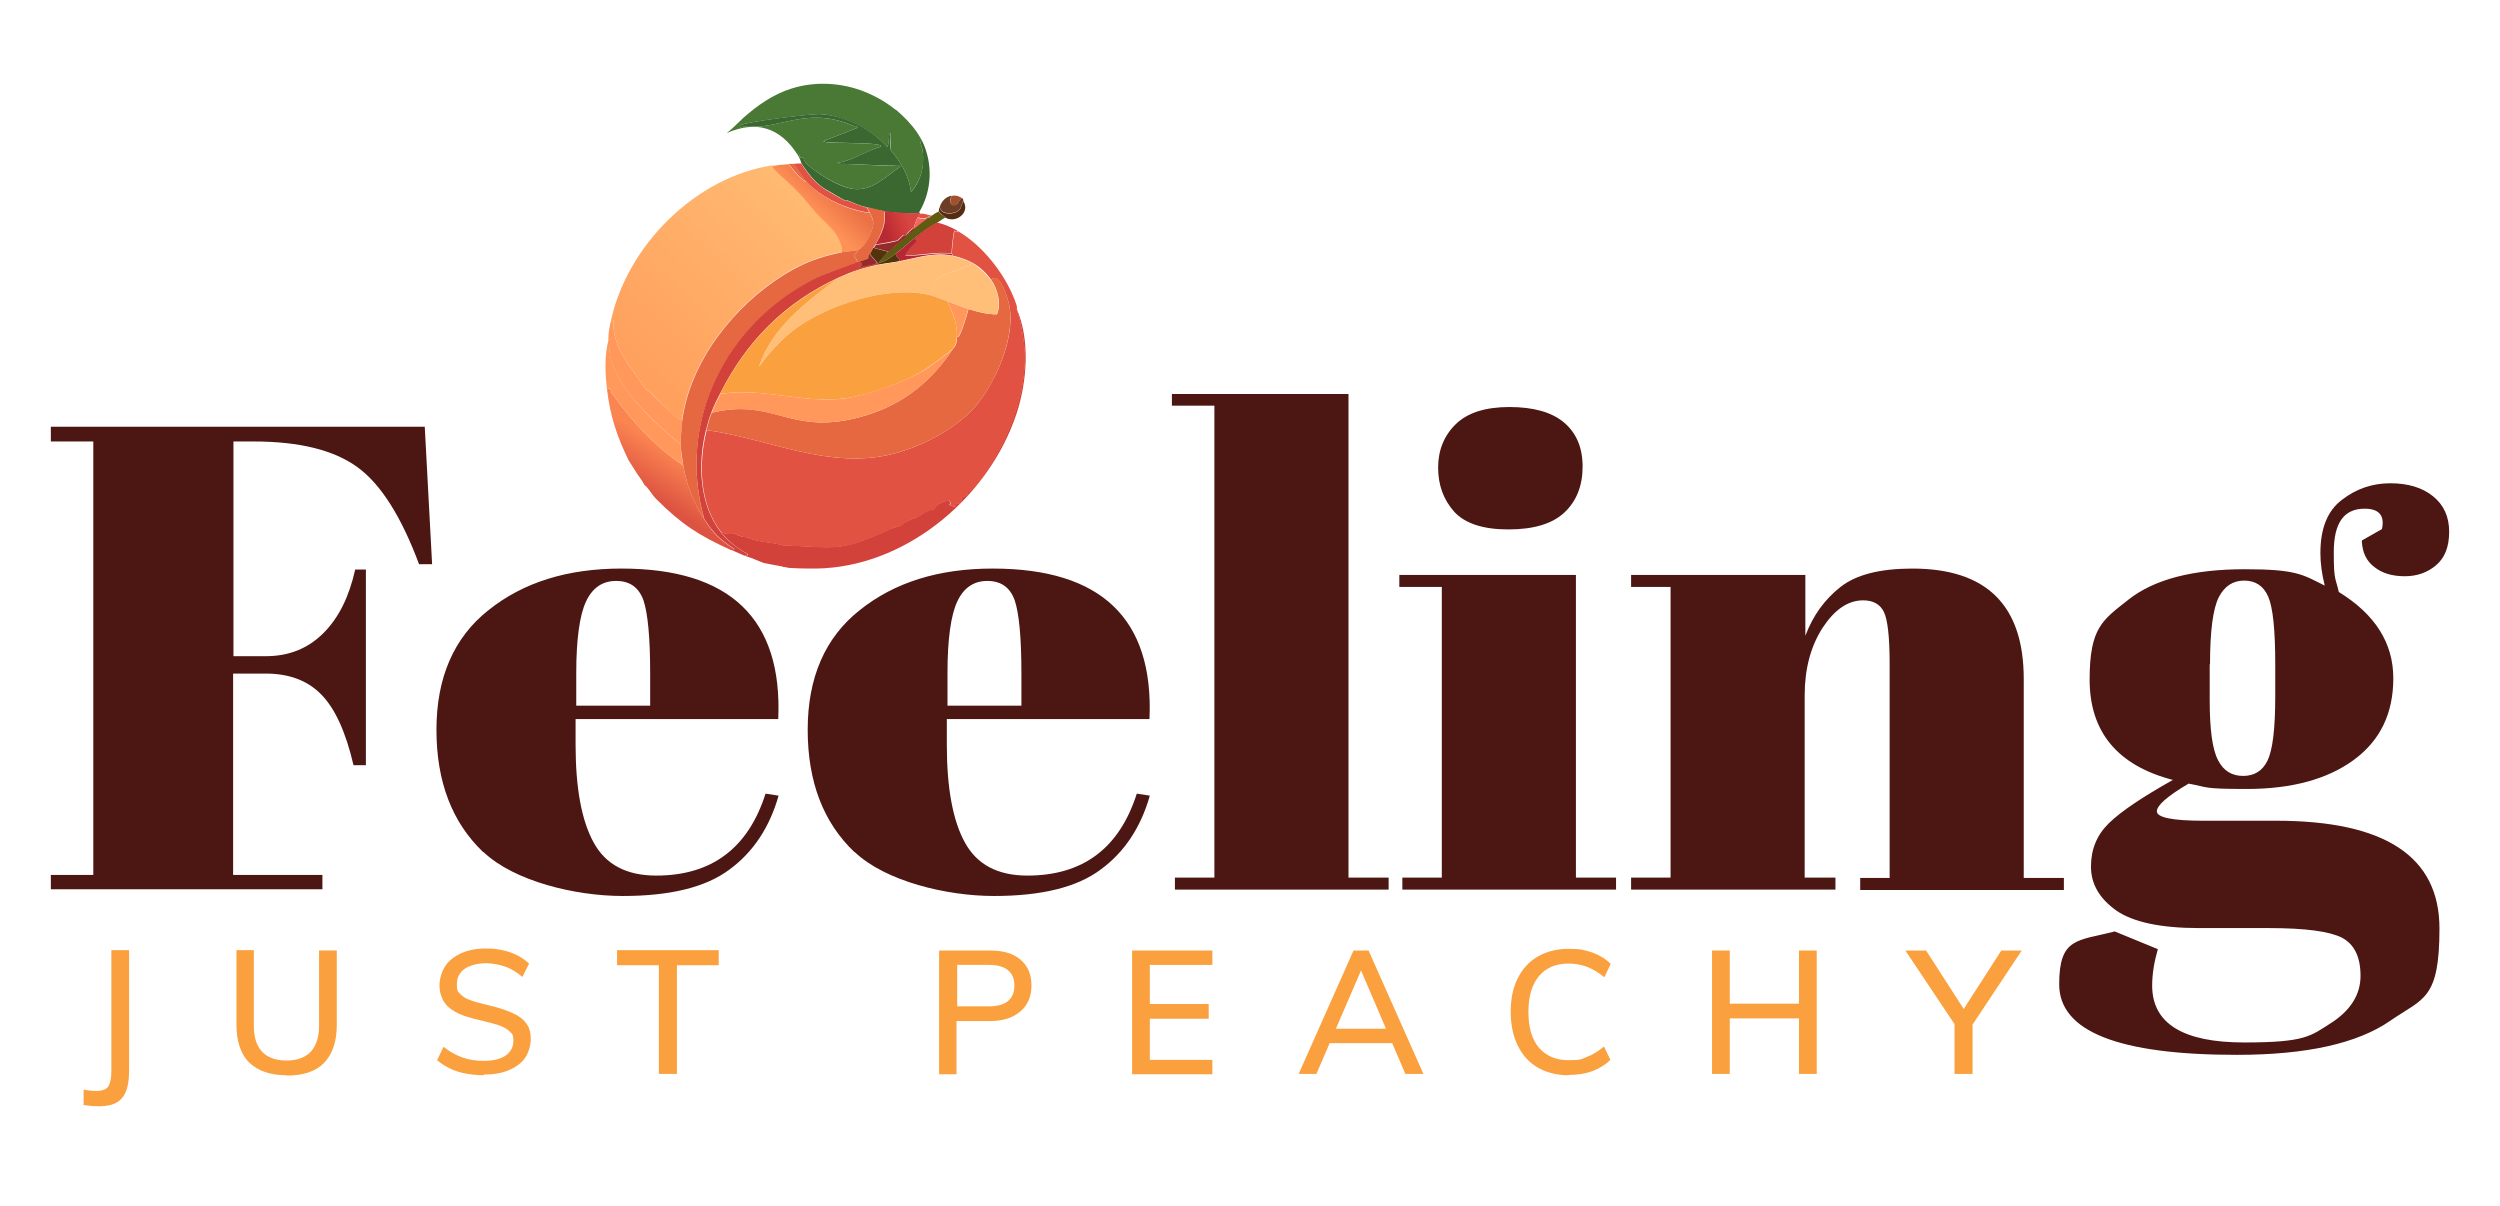 <?xml version="1.0" encoding="UTF-8"?>
<svg id="Layer_1" data-name="Layer 1" xmlns="http://www.w3.org/2000/svg" version="1.1" xmlns:xlink="http://www.w3.org/1999/xlink" viewBox="0 0 747.5 360.7">
  <defs>
    <style>
      .cls-1 {
        fill: #f2665d;
      }

      .cls-1, .cls-2, .cls-3, .cls-4, .cls-5, .cls-6, .cls-7, .cls-8, .cls-9, .cls-10, .cls-11, .cls-12, .cls-13, .cls-14, .cls-15, .cls-16, .cls-17, .cls-18, .cls-19, .cls-20, .cls-21, .cls-22, .cls-23, .cls-24, .cls-25, .cls-26 {
        stroke-width: 0px;
      }

      .cls-2 {
        fill: #d8b09f;
      }

      .cls-3 {
        fill: #3a6830;
      }

      .cls-4 {
        fill: url(#linear-gradient);
      }

      .cls-5 {
        fill: #e25242;
      }

      .cls-6 {
        fill: #e1d5c5;
      }

      .cls-7 {
        fill: #4c1712;
      }

      .cls-8 {
        fill: #b52735;
      }

      .cls-9 {
        fill: #d2423b;
      }

      .cls-10 {
        fill: #932b2a;
      }

      .cls-11 {
        fill: #fba03e;
      }

      .cls-12 {
        fill: #52330b;
      }

      .cls-13 {
        fill: url(#linear-gradient-2);
      }

      .cls-14 {
        fill: #562b14;
      }

      .cls-15 {
        fill: url(#linear-gradient-3);
      }

      .cls-16 {
        fill: #6e3d25;
      }

      .cls-17 {
        fill: #cdc0ae;
      }

      .cls-18 {
        fill: #5f5c11;
      }

      .cls-19 {
        fill: #d19d8c;
      }

      .cls-20 {
        fill: #ffbf78;
      }

      .cls-21 {
        fill: #ff985a;
      }

      .cls-22 {
        fill: #b66960;
      }

      .cls-23 {
        fill: #a0522f;
      }

      .cls-27 {
        display: none;
      }

      .cls-24 {
        fill: #e66840;
      }

      .cls-25 {
        fill: url(#linear-gradient-4);
      }

      .cls-26 {
        fill: #497935;
      }
    </style>
    <linearGradient id="linear-gradient" x1="375" y1="76" x2="375.1" y2="90.1" gradientTransform="translate(-69.7 -131.8) rotate(33.1)" gradientUnits="userSpaceOnUse">
      <stop offset="0" stop-color="#fb8551"/>
      <stop offset="1" stop-color="#dd5341"/>
    </linearGradient>
    <linearGradient id="linear-gradient-2" x1="361.4" y1="-8.4" x2="348.2" y2="60.9" gradientTransform="translate(-69.7 -131.8) rotate(33.1)" gradientUnits="userSpaceOnUse">
      <stop offset="0" stop-color="#ffb971"/>
      <stop offset="1" stop-color="#ffa05d"/>
    </linearGradient>
    <linearGradient id="linear-gradient-3" x1="370.1" y1="-16.5" x2="368.5" y2="-7.7" gradientTransform="translate(-69.7 -131.8) rotate(33.1)" gradientUnits="userSpaceOnUse">
      <stop offset="0" stop-color="#eb7146"/>
      <stop offset="1" stop-color="#fe9156"/>
    </linearGradient>
    <linearGradient id="linear-gradient-4" x1="393.8" y1="-20.8" x2="389.1" y2="-14.8" gradientTransform="translate(-69.7 -131.8) rotate(33.1)" gradientUnits="userSpaceOnUse">
      <stop offset="0" stop-color="#d94540"/>
      <stop offset="1" stop-color="#b92931"/>
    </linearGradient>
  </defs>
  <g>
    <path class="cls-7" d="M15.2,127.6h111.8l2.2,41.1h-3.9c-5.3-14.2-11.4-23.9-18.4-29-7-5.1-17.3-7.7-31.1-7.7h-6v64.2h9.7c6.9,0,12.6-2.3,17.2-6.9,4.6-4.6,7.7-10.9,9.5-19h3.2v58.5h-3.7c-2.3-9.9-5.5-16.9-9.6-21.1-4.1-4.2-9.6-6.3-16.7-6.3h-9.7v60.2h26.7v4.3H15.2v-4.3h12.7v-129.6h-12.7v-4.3Z"/>
    <path class="cls-7" d="M144.4,254.7c-9.2-8.8-13.9-20.9-13.9-36.5s5.2-27.6,15.6-35.8c10.4-8.3,23.6-12.4,39.7-12.4,32.5,0,48.2,15,46.9,45h-60.6v7.7c0,12.9,1.8,22.7,5.4,29.2,3.6,6.6,9.8,9.9,18.7,9.9,16.6,0,27.5-8.2,32.7-24.5l3.9.6c-2.7,9.5-7.6,16.9-14.7,22.1-7.1,5.3-17.7,7.9-31.9,7.9s-32.4-4.4-41.6-13.1ZM172.2,211h22.2v-9.7c0-10.7-.7-17.9-2-21.8-1.4-3.9-4.1-5.8-8.2-5.8s-7.1,2.1-9,6.2c-1.9,4.1-2.9,11.3-2.9,21.4v9.7Z"/>
    <path class="cls-7" d="M255.4,254.7c-9.2-8.8-13.9-20.9-13.9-36.5s5.2-27.6,15.6-35.8c10.4-8.3,23.6-12.4,39.7-12.4,32.5,0,48.2,15,46.9,45h-60.6v7.7c0,12.9,1.8,22.7,5.4,29.2,3.6,6.6,9.8,9.9,18.7,9.9,16.6,0,27.5-8.2,32.7-24.5l3.9.6c-2.7,9.5-7.6,16.9-14.7,22.1-7.1,5.3-17.7,7.9-31.9,7.9s-32.4-4.4-41.6-13.1ZM283.2,211h22.2v-9.7c0-10.7-.7-17.9-2-21.8-1.4-3.9-4.1-5.8-8.2-5.8s-7.1,2.1-9,6.2c-1.9,4.1-2.9,11.3-2.9,21.4v9.7Z"/>
    <path class="cls-7" d="M350.5,117.8h52.7v144.6h12v3.6h-63.9v-3.6h11.8V121.3h-12.7v-3.6Z"/>
    <path class="cls-7" d="M418.5,171.9h52.7v90.5h12v3.6h-63.9v-3.6h11.8v-86.9h-12.7v-3.6ZM451,158.3c-7.6,0-13-1.8-16.2-5.3-3.2-3.6-4.8-8-4.8-13.2s1.8-9.6,5.3-13c3.5-3.4,8.9-5.1,16-5.1s12.6,1.5,16.3,4.6c3.7,3.1,5.6,7.5,5.6,13.2s-1.8,10.3-5.4,13.7c-3.6,3.4-9.2,5.1-16.8,5.1Z"/>
    <path class="cls-7" d="M488,171.9h51.8v18.2c2.3-6.1,5.8-10.9,10.5-14.6,4.7-3.7,11.9-5.5,21.5-5.5,22.2,0,33.3,11,33.3,33v59.5h12v3.6h-60.9v-3.6h8.8v-64.2c0-7.9-.6-13-1.7-15.3-1.1-2.3-3.2-3.5-6.2-3.5-4.6,0-8.6,2.8-12.2,8.3-3.5,5.5-5.3,12.2-5.3,20.1v54.5h9.2v3.6h-61.1v-3.6h11.8v-86.9h-11.8v-3.6Z"/>
    <path class="cls-7" d="M706.2,161.6l6-3.4c.9-4.1-.9-6.1-5.2-6.1-6.2,0-9.2,4.3-9.2,13s.5,7.4,1.5,11.9c10.9,6.7,16.3,15.3,16.3,25.8s-3.9,18.6-11.8,24.4c-7.9,5.8-18.6,8.7-32,8.7s-11.4-.5-17.4-1.6c-6.3,3.7-9.5,6.5-9.5,8.3s4.6,2.8,13.8,2.8h21.9c32.5,0,48.8,10.7,48.8,32.2s-4.9,20.8-14.7,27.6c-9.8,6.8-25.1,10.2-45.9,10.2-35.4,0-53.1-7-53.1-21.1s5.5-12.9,16.6-15.8l12.9,5.3c-1.1,3.8-1.7,7.4-1.7,10.9,0,11.3,9.2,17,27.5,17s19.8-1.9,25.8-5.7c6-3.8,9-8.6,9-14.2s-1.8-9.4-5.5-11.4c-3.7-1.9-10.9-2.9-21.8-2.9h-20.9c-11.6,0-19.9-1.8-24.9-5.3-5-3.6-7.5-7.9-7.5-13.1s1.8-9.5,5.4-13c3.6-3.5,10-7.8,19.1-12.9-16.6-4.3-24.9-14.4-24.9-30s3.9-17.8,11.6-23.9c7.7-6.1,19.4-9.1,34.8-9.1s17.3,1.6,23.9,4.9c-.9-3.6-1.3-6.8-1.3-9.7,0-7.4,2.1-12.7,6.5-16,4.3-3.3,9.1-4.9,14.4-4.9s9.6,1.3,12.8,3.9c3.2,2.6,4.8,6.1,4.8,10.6s-1.3,7.8-3.9,10c-2.6,2.2-5.7,3.3-9.4,3.3s-6.7-.9-9-2.7c-2.4-1.8-3.6-4.3-3.8-7.6ZM660.7,198.6v10.7c0,8.8.8,14.8,2.5,18,1.6,3.2,4.2,4.7,7.5,4.7s5.8-1.5,7.3-4.6c1.5-3.1,2.3-9.4,2.3-19.1v-9.7c0-10.3-.7-17-2.1-20.2-1.4-3.2-3.8-4.8-7.2-4.8s-5.9,1.7-7.6,5c-1.7,3.4-2.6,10-2.6,20Z"/>
  </g>
  <g>
    <path class="cls-11" d="M25,330.3v-4.5c2.2.4,3.9.5,5.1.3,1.2-.2,2.1-.7,2.5-1.7.5-1,.7-2.4.7-4.3v-36h5.3v36c0,2.9-.4,5.3-1.3,7-.9,1.7-2.3,2.8-4.3,3.3-2,.5-4.7.5-8.1,0Z"/>
    <path class="cls-11" d="M85.7,321.5c-4.9,0-8.6-1.3-11.2-3.8-2.5-2.5-3.8-6.3-3.8-11.3v-22.3h5.2v22.6c0,3.4.8,6,2.5,7.8,1.6,1.7,4.1,2.6,7.3,2.6s5.5-.9,7.2-2.6c1.6-1.8,2.5-4.3,2.5-7.7v-22.6h5.3v22.3c0,4.9-1.3,8.7-3.8,11.3s-6.3,3.8-11.2,3.8Z"/>
    <path class="cls-11" d="M144.7,321.5c-1.9,0-3.7-.2-5.4-.5s-3.3-.8-4.7-1.5c-1.5-.7-2.7-1.5-3.9-2.5l1.9-4c1.9,1.5,3.8,2.5,5.7,3.2,1.9.7,4.1,1,6.5,1s4.9-.5,6.4-1.6c1.5-1.1,2.3-2.5,2.3-4.4s-.4-2.1-1.1-2.8-1.8-1.3-3.1-1.8c-1.3-.4-2.9-.9-4.7-1.3-1.9-.4-3.7-.9-5.3-1.4-1.6-.5-3-1.2-4.2-2-1.2-.8-2.1-1.8-2.7-3-.6-1.2-1-2.6-1-4.3s.6-4,1.7-5.7c1.1-1.7,2.7-2.9,4.8-3.9,2.1-.9,4.5-1.4,7.3-1.4s3.4.2,5,.5,3.1.9,4.4,1.5c1.3.7,2.5,1.5,3.6,2.5l-2,4c-1.7-1.4-3.4-2.5-5.2-3.1s-3.7-1-5.8-1-4.8.6-6.3,1.7c-1.5,1.1-2.3,2.6-2.3,4.6s.3,2.2,1,2.9c.7.7,1.6,1.4,2.9,1.8,1.3.5,2.8.9,4.5,1.3,2,.5,3.8.9,5.4,1.5,1.7.5,3.1,1.2,4.4,1.9,1.2.7,2.2,1.7,2.9,2.8.7,1.1,1,2.5,1,4.2s-.6,4-1.7,5.6c-1.1,1.6-2.8,2.8-4.9,3.7-2.1.9-4.6,1.3-7.5,1.3Z"/>
    <path class="cls-11" d="M197,321.1v-32.5h-12.5v-4.5h30.4v4.5h-12.5v32.5h-5.4Z"/>
    <path class="cls-11" d="M280.8,321.1v-36.9h15.3c3.9,0,6.9.9,9.1,2.8,2.2,1.9,3.2,4.4,3.2,7.7s-1.1,5.8-3.3,7.7c-2.2,1.9-5.2,2.9-9.1,2.9h-10v15.9h-5.3ZM286.2,300.9h9.4c2.6,0,4.5-.5,5.8-1.6,1.3-1.1,1.9-2.6,1.9-4.6s-.6-3.5-1.9-4.6c-1.3-1.1-3.2-1.6-5.8-1.6h-9.4v12.5Z"/>
    <path class="cls-11" d="M338.5,321.1v-36.9h24v4.3h-18.7v11.7h17.6v4.4h-17.6v12.3h18.7v4.3h-24Z"/>
    <path class="cls-11" d="M393.7,321.1h-5.4l16.4-36.9h4.5l16.4,36.9h-5.4l-14.1-32.9h1.7l-14.2,32.9ZM395.4,311.9l2-4.3h19.1l1.9,4.3h-23Z"/>
    <path class="cls-11" d="M469.1,321.5c-3.6,0-6.7-.8-9.3-2.3-2.6-1.5-4.6-3.7-6-6.6-1.4-2.9-2.1-6.2-2.1-10.1s.7-7.2,2.1-10c1.4-2.8,3.4-5,6-6.5,2.6-1.5,5.7-2.3,9.3-2.3s4.8.4,7,1.1c2.2.8,4,1.9,5.5,3.4l-1.9,4c-1.7-1.4-3.4-2.4-5.1-3.1-1.7-.6-3.5-1-5.5-1-3.8,0-6.8,1.2-8.9,3.7s-3.2,6-3.2,10.7,1,8.2,3.1,10.7c2.1,2.5,5.1,3.8,8.9,3.8s3.8-.3,5.5-1c1.7-.6,3.4-1.7,5.1-3.1l1.9,4c-1.5,1.5-3.4,2.6-5.5,3.4s-4.5,1.1-7,1.1Z"/>
    <path class="cls-11" d="M511.9,321.1v-36.9h5.3v36.9h-5.3ZM514.1,304.5v-4.4h26.9v4.4h-26.9ZM537.9,321.1v-36.9h5.3v36.9h-5.3Z"/>
    <path class="cls-11" d="M584.4,321.1v-16.6l1.2,3.5-15.9-23.8h6.2l12.1,18.8h-1.7l12.1-18.8h6.1l-15.8,23.8,1.1-3.5v16.6h-5.4Z"/>
  </g>
  <g>
    <g id="Background" class="cls-27">
      <path class="cls-17" d="M376.5,73.8q-51.9,79.6-103.8,159.2-79.6-51.9-159.2-103.8Q165.4,49.6,217.3-30q79.6,51.9,159.2,103.8Z"/>
      <path class="cls-6" d="M235.9,169.8c3.5.3,7.3.4,10.8.1-.6.6,2.9.6,4,.6v.9c6.3,1.1,14.4-.5,20.3-3.1,16-7.1,29.9-24.8,37.8-40,7.5-17.7,10.8-36.5,2.2-54.5.2-1.4-1.1-1.7-1.1-3.1-5.9-10.7-16-21.2-26.6-27.1-.8-1.5-2.6-1.7-2.8-1.8-2.2-1.5-4.3-3.1-6.6-4.5-.6-.4-1.1.1-1.2.1,0,0-.1-.7-.5-1-1.5-1.2-2.8-2.4-4.3-3.5-2.6-2-4.4-3.2-7.4-4.6.2-.5,1.1.1,1.5.3.9.5,3.3,2.3,3.7,2.4,0,0,.6-.6,1.5-.3,3.6,1,11.7,5.3,15.1,7.4,2.4,1.4,6.6,4.1,8.7,5.7,11.5,8.3,24.9,25.2,28.6,39,3.9,14.5.3,33.1-6.3,46.3-4.2,8.2-15.5,24.8-22,31.1-3.2,3-12.9,9.7-16.9,11.6-5.3,2.5-11.6,3.6-17.5,3.6-9.1,0-13-1.8-21.2-5.2v-.4Z"/>
      <path class="cls-6" d="M236.7,26.5c-5.6,1.8-10.1,5-14.4,8.8-2.7.2-4.8,1.5-6.8,3.2-2,0-1.5.9-1.8,1-.2,0-.4-.3-.8,0-.8.3-.2.7-.2.7-.2.1-.4-.3-.6-.1-.8.5-2.7,1.5-2.6,2.3-1-.5-.4.3-.9.7-3.4,2.9-6.9,5.5-10.1,8.7-14.2,15.4-23.9,36.8-22.9,57.9-.8,5.8,3.3,15.3,7.8,18.9,2.1,4.6,1.1,3.7,1.1,3.8,0,0,1.1.8,1.1,1,.3.7,1.3,3.2,1.4,3.3,0,0,.5,0,.9.8.9,1.4,1.7,2.8,2.6,4.1-.8.2-1.6-1.6-2-1.9-.4-.3-1.8-1.3-2.5-1.8.7-.4-.7-.8-1.6-2.4-7.1-6.2-12.4-14.8-13.8-24.2-3-19.9,7.5-39.3,18-55.4,9.9-15.2,23.2-24.1,40-30.2,3.2-.2,5.5-1.2,8.4.4l-.4.3Z"/>
      <path class="cls-17" d="M234.3,169.6c.5-.2,1.3.2,1.6.2v.4c8.1,3.4,12,5.1,21.1,5.2,5.9,0,12.2-1,17.5-3.6,4-1.9,13.7-8.6,16.9-11.6,6.6-6.2,17.8-22.8,22-31.1,6.7-13.1,10.3-31.8,6.3-46.3-3.7-13.8-17.2-30.7-28.6-39-2.1-1.6-6.3-4.3-8.7-5.7-3.4-2.1-11.5-6.4-15.1-7.4-1-.3-1.5.3-1.5.3-.4,0-2.7-1.9-3.7-2.4,5.5,0,8.6.7,13.6,3.1,6.6,3.1,16.6,9.6,22.1,14.4,8,6.9,19.1,21.7,22.9,31.8,2.1,5.9,3.9,16.8,3.5,23-.3,4.3-3.2,15.6-4.6,20-.1.4,0,1.5,0,1.8-.2.6-.8.9-.9,1-5,13.5-14.7,25.5-23.5,36.7-2.3,1.3-3.7,3.7-5.7,5.4-1.3,1.1-3.2,1.7-3.4,1.8-1.4,1-3.9,3.5-6.7,4.9-.6.3-1.7,0-2.2.3-.5.2-1.3,1.2-1.5,1.3-2.6,1.2-4.2,1.4-5.1,1.8-.4.1-1,.9-1.3.9-1.5.5-5.2,1.1-6.9,1.2-1.7.1-9.7,0-11.1-.3-.7-.1-1.3-.7-1.5-.8-.8-.2-2.1-.1-2.5-.3-1.2-.5-8.1-4.1-11.5-5.7-.7-.3-.5-.8-1.5-1.2Z"/>
      <path class="cls-2" d="M186.2,138c.7.6,2.1,1.5,2.5,1.8.4.4,1.2,2.2,2,1.9.7,1,1.5,2,2,3.1-2.9-2.4-10.9-5.9-14.6-8.4-1.7,1.2,3.6,5.3,4.6,6.7-2.6-1.8.5.7,1.2,1.4,0,0-.1.5.2.8.2.3.7,0,1,.5,0,0-.2.6.4,1.1,1.5,1.3,6.8,4.2,9.3,6,.6.4,1.4.8,1.8,1.2,0,0-.2.8,1.4,2.3.9.8,16.8,11.1,19.1,12.5,0,0,.4-.1.5-.1,3.1,1.8,6,3.8,9.2,5.3,3.9,1.8,8,2.7,11.1,5.4,1.3-.9,4.8,1.8,5.6-.1-4.8-3.3-9.9-8.4-15-11.1,1.1.3,5.4.9,5.7,1.1,0,1.8.5,1,.7,1.1,2.8,1.6,8.6,4.5,5.8,3.5,3.2,2.1,14.7,8,12.3,11.8-9.4.5-22.9-7.7-31.2-12.5,0,0,.2-.3-.4-.7,0,0-.4.4-1.2-.1-6.3-3.7-18.5-11.7-24.4-15.9-3.4-2.4-6.5-5.2-9.8-7.7-1.5-1.2-3.6-2.3-4-2.6-3.6-2.9-9.6-8.4-12.3-12-.7-1-3.7-4.8-2.1-5.7,6.3,1.3,13.9,5.6,19,9.6Z"/>
      <path class="cls-6" d="M250.7,170.6c15.5,0,27.1-6.4,37.6-17.5,14.6-15.4,27.4-38.9,25.8-60.7-1.3-19-13.8-35-28.7-45.9-2-1.5-8.4-5.7-10.6-6.9,0,0-.5,0-.6,0-1.8-2.6-4-4.7-6.2-6.7,1.5,1.1,2.8,2.3,4.3,3.5.3.3.4.9.5,1,0,0,.6-.5,1.2-.1,2.3,1.4,4.4,3.1,6.6,4.5.2.1,2,.3,2.8,1.8,10.7,5.9,20.7,16.4,26.6,27.1,0,1.4,1.3,1.8,1.1,3.1,8.6,18,5.3,36.8-2.2,54.5-8,15.3-21.9,32.9-37.8,40-5.8,2.6-14,4.1-20.3,3.1v-.9Z"/>
      <path class="cls-22" d="M194.6,153l-.3-.7c3.5,2.6,7.5,4.5,10.9,7.1,0,0,0,1.3.8.3,1.9,1.3,3.8,2.5,5.8,3.5,1.1.5,2.3.6,2.6.8,1.8.9,2.2,1.5,2.3,1.5,0,0,.3-.3.9,0,1.3.6,2.4,1.8,2.7,2,0,0,1.2-.3,1.3-.3,1.3.3,3,1.4,4.2.1.9.4,1.8.6,2.5,1,5.1,2.7,10.2,7.8,15,11.1-.8,1.9-4.3-.8-5.6.1-3-2.7-7.2-3.6-11.1-5.4-3.2-1.6-6.1-3.5-9.2-5.3,0,0-.4.1-.5.1-2.3-1.4-18.3-11.7-19.1-12.5-1.6-1.4-1.3-2.2-1.4-2.3-.3-.3-1.2-.7-1.8-1.2Z"/>
      <path class="cls-10" d="M225.8,167.4c-1.2,1.2-2.9.2-4.2-.1,0,0-1.2.3-1.3.3-.3-.1-1.4-1.4-2.7-2-.6-.3-.9,0-.9,0-.1,0-.6-.7-2.3-1.5-.3-.1-1.5-.2-2.6-.8-2-1-3.9-2.3-5.8-3.5-2.6-1.8-5-4.2-7.9-5.8l1.9.8c-1.2-.8-2.4-1.6-3.7-2.4,3.8,1.9-2.5-2.4.6-.7,1.1-.6-1.1-1.5-.7-2.5,7.6,7.6,12.6,10.8,22.4,15.3,1.4.6,2.8,1.2,4.1,1.8,1,.4,2.1.7,3,1.1Z"/>
      <path class="cls-22" d="M192.6,144.9c1.4,1.2,2.3,3.1,3.6,4.3-.4.9,1.9,1.8.7,2.5-3.1-1.7,3.2,2.6-.6.7-4.6-3-9.2-6.1-13.7-9.2-.9-1.5-6.3-5.6-4.6-6.7,3.7,2.5,11.7,6,14.6,8.4Z"/>
      <path class="cls-19" d="M182.6,143.2c4.6,3.1,9.1,6.1,13.7,9.2,1.2.8,2.4,1.6,3.7,2.4l-1.9-.8c2.8,1.6,5.2,4,7.9,5.8-.8,1-.7-.3-.8-.3-3.4-2.6-7.4-4.5-10.9-7.1l.3.7c-2.5-1.9-7.7-4.7-9.3-6-.6-.5-.3-1.1-.4-1.1-.4-.4-.8-.2-1-.5-.3-.3-.1-.7-.2-.8-.7-.8-3.8-3.2-1.2-1.4Z"/>
    </g>
    <g>
      <g>
        <path class="cls-26" d="M268,32.9c2.3,2,4.5,4.2,6.2,6.7.6.9,1,1.6,1.5,2.5-1,.4,0,1.5.2,3.1.6,4.6-.5,8.6-3.5,12.3-.8-7.3-6-12.2-6.2-12.9,0-.3.4-3.8,0-4.8-.5-.4-.4,4.1-.9,4.1-5-5.4-13-9.4-20.4-9.8-2.1,0-23.3,2.4-23.7,3.5l.2.5c1.9-.8,4-.1,6-.3,8.7-.9,16-5.4,28.2,0,.1,0,.3-.6.8.4q-5.1,2-10.2,4c-.1.9,14.9.2,17.2,1.3l-.2.4c-4.3,1.3-8.2,4-12.7,4.8l.3.3c6.1,0,12.1.8,18.2.3l.2.5c-4.3,2.9-8.4,7.4-14,6.7-4.4-.6-11.1-4.7-14.2-7.7-.3-.3-.8-1.6-.9-1.7-.2-.2-.6,1-1.3-1.1l-.3.3c-5.2-8.2-12.4-10.4-21.2-6.5,1.8-1.4,3.3-3,4.9-4.5,4.3-3.8,8.8-7,14.4-8.8,7.8-2.5,16.6-1.7,23.9,1.8,3,1.4,4.8,2.6,7.4,4.6Z"/>
        <path class="cls-3" d="M274.8,63.6c-.8.7-9-.1-10.4-.4-1.7-.3-3.6-.7-5.2-1.2-2.4-.6-3.8-1.2-6-2.2-.1,0-.2.3-.4.2-.5-.2-5.9-3.4-6.6-3.8-2.8-2-4.7-4.5-6.6-7.4,0-.1-.4-1.5-1.1-2.5l.3-.3c.6,2.1,1.1.9,1.3,1.1.1,0,.6,1.4.9,1.7,3.2,3,9.8,7.2,14.2,7.7,5.6.7,9.7-3.8,14-6.7l-.2-.5c-6.1.4-12.1-.3-18.2-.3l-.3-.3c4.5-.8,8.3-3.5,12.7-4.8l.2-.4c-2.3-1.1-17.3-.5-17.2-1.3q5.1-2,10.2-4c-.4-1-.6-.3-.8-.4-12.1-5.4-19.5-.9-28.2,0-1.9.2-4.1-.4-6,.3l-.2-.5c.4-1.1,21.5-3.6,23.7-3.5,7.5.3,15.4,4.3,20.4,9.8.5,0,.3-4.5.9-4.1.3,1-.2,4.6,0,4.8.2.7,5.4,5.6,6.2,12.9,3-3.6,4-7.6,3.5-12.3-.2-1.6-1.2-2.7-.2-3.1,3.3,6.8,3,14.9-.9,21.4Z"/>
        <g>
          <path class="cls-18" d="M282.8,65c-1,.4-1.7,1.1-2.6,1.6-1.3.8-2.5,1.5-3.8,2.4-3.9,2.7-5.8,4.8-8.4,6.7-1.6,1.2-3.2,2.4-5.1,2.9-.3-.4,2.4-3,2.7-3.3,1.6-1.6,3.3-2.8,4.9-4.2.3-.2.5-.9.7-1.1,0,0,.7-.2,1.9-1.2.2-.2,0-.4,0-.5.8-.7,3.5-2.7,4.3-3.3.1-.1.3.1.4.1.4-.3.5-.5.6-.5.7-.5,1.5-1,2.3-1.4.2.6,1.4,1.4,2,1.7Z"/>
          <g>
            <path class="cls-16" d="M288,60l-.8,2.2c-1,2-6,2.3-6.2-.4.6-1.7,1.7-2.9,3.5-3.3-.4,1.1-.8,2,.3,2.8,2.1.3,1.5-1.8,3-2,.2.2.2.6.3.6Z"/>
            <path class="cls-14" d="M282.8,65c-.6-.3-1.7-1.2-2-1.7-.2-.4,0-1,.2-1.4.2,2.7,5.1,2.4,6.2.4l.8-2.2c2.2,3.3-2,6.8-5.3,5Z"/>
            <path class="cls-23" d="M287.8,59.4c-1.5.2-.9,2.3-3,2-1.1-.9-.6-1.8-.3-2.8,1.2-.3,2.3,0,3.3.8Z"/>
          </g>
        </g>
      </g>
      <path class="cls-12" d="M268.9,78.1c-2,.4-4.2.6-6.2,1,0-.3-.4-.6-.6-.8-.7-.8-1.4-1.6-2-2.4.3-.5.6-1.2,1-1.8l4.5,1.2c-.3.4-3,3-2.7,3.3,1.9-.5,3.5-1.7,5.1-2.9-.7.8,1.3,1.6.9,2.4Z"/>
      <g>
        <path class="cls-5" d="M278.6,64.6c0,0-.2.3-.6.5,0-1.3-.7,1.1-3.7-.2.3-.5.1-.8,1-.9.3-.4,2,.2,3.2.5Z"/>
        <g>
          <path class="cls-4" d="M204.3,139.2c1,5.9,3.1,11.1,6.3,16.1,2.9,4.5,4.4,5.9,9.1,9l-1.1.2c-9.8-4.5-14.8-7.7-22.4-15.3-1.3-1.3-2.2-3.2-3.6-4.3-.5-1.1-1.3-2.1-2-3.1-.9-1.4-1.8-2.8-2.6-4.1-3.5-7.1-5.6-13.4-6.5-21.3,1.3-.9,1.1.8,1.4,1.1,5.9,8.4,13,15.9,21.4,21.7Z"/>
          <path class="cls-13" d="M231.1,49.4c-.3.2.1.7.2.8,1.7,1.8,4.7,4.3,6.7,6.4,2.2,2.3,4.1,4.8,6.2,7.1,3.1,3.5,7.2,5.9,7.6,11.6-6.7,1.4-11.3,3-17.2,6.6-15,9.3-28.3,25.9-30.7,43.7-1-.1-4.6-3.3-5.8-4.5-1.6-1.5-3.1-3.6-4.9-4.7-4.2-5.9-10.3-12.8-9.8-20.6l-.8.4c4.8-22.7,25.3-43.3,48.5-46.8Z"/>
          <path class="cls-21" d="M204,125.7c-.2,1.6-.5,5.8-.5,7.2-7.8-6.6-19.3-16.6-21.2-27,0-.2-.4-4.3-.4-4.6,0-1.7.3-3.3.7-5.1l.8-.4c-.5,7.8,5.6,14.7,9.8,20.6,1.8,1.2,3.3,3.2,4.9,4.7,1.3,1.2,4.9,4.4,5.8,4.5Z"/>
          <path class="cls-21" d="M203.5,132.9c0,2,.4,4.3.8,6.3-8.4-5.8-15.5-13.3-21.4-21.7-.3-.4,0-2-1.4-1.1-.6-5-.8-10.1.5-15,0,.3.3,4.3.4,4.6,1.9,10.4,13.4,20.4,21.2,27Z"/>
          <g>
            <path class="cls-15" d="M260,63.6c.5,1,1.1,1.9,1.1,3.1,0,2.4-2.4,7.4-4.7,8.2-.2,0-3.6.3-4.6.6-.4-5.7-4.5-8.2-7.6-11.6-2.1-2.4-4-4.9-6.2-7.1-2-2.1-5-4.5-6.7-6.4-.1-.1-.5-.6-.2-.8,2-.3,2.7-.4,4.7-.5,1.2,1.6,4.3,5.4,5.3,5.2,4.6,5,12.2,8.5,18.9,9.4Z"/>
            <path class="cls-5" d="M259.2,62c.2.6.5,1.1.7,1.6-6.7-1-14.3-4.4-18.9-9.4-1.2-1.3-2.6-3.9-3.9-5.2.8,0,1.7-.2,2.5-.1,1.8,2.9,3.8,5.4,6.6,7.4.7.5,6.1,3.6,6.6,3.8.1,0,.2-.3.4-.2,2.2,1,3.7,1.5,6,2.2Z"/>
            <path class="cls-24" d="M237.2,49c1.3,1.4,2.7,3.9,3.9,5.2-1,.2-4-3.6-5.3-5.2.5,0,.9,0,1.3,0Z"/>
          </g>
        </g>
        <path class="cls-24" d="M264.4,63.2c.5,3.9-1,6.7-2.7,10-.2.3-.4.6-.6.9-.3.6-.6,1.3-1,1.8-.4.7-.4,1.3-.4,1.4,0,0-1.3.4-2.3.8-.6.3-.8.3-.9.3,0-.5-1.2-1.7-1.1-2.1,0-.3,1.2-.8,1-1.5,2.2-.7,4.7-5.8,4.7-8.2,0-1.2-.6-2.1-1.1-3.1-.3-.5-.5-1-.7-1.6,1.6.4,3.6.9,5.2,1.2Z"/>
        <path class="cls-24" d="M256.4,74.8c.2.6-.9,1.2-1,1.5-.1.4,1,1.6,1.1,2.1-4.2,1.7-8.6,2.8-12.7,4.9-26.7,13.4-41.6,42.9-33.2,72-3.3-5-5.3-10.2-6.3-16.1-.3-2-.7-4.3-.8-6.3,0-1.4.3-5.7.5-7.2,2.4-17.8,15.6-34.4,30.7-43.7,5.9-3.6,10.5-5.2,17.2-6.6,1-.2,4.4-.5,4.6-.6Z"/>
        <g>
          <path class="cls-9" d="M246.7,169.9c-3.5.2-7.3.1-10.8-.1-.4,0-1.2-.4-1.6-.2-.1,0-.2-.2-.3-.2-.3-.1-4.6-.8-5.7-1.1-.7-.3-1.6-.6-2.5-1-1-.5-2.1-.7-3-1.1.3-.6,1,.4.7-.6-3-1.6-5.8-3.8-7.9-6.5,2.5.9,2.8.1,3.5.3.9.2,2.4,1.3,4.5,1.2,1.4,1.3,7.7,1.5,10.4,2.4,17.2.8,17.2,1.9,32.6-5,.7-.3,2.4-.7,2.8-.9.4-.2.8-.8,1.4-1.1,2.2-1,3.8-1.5,3.9-1.6.1,0,.9-.8,2.4-1.6,1.1-.6,1.9-.2,2-.3.2-.2.8-2.3,4.6-2.9,1.4,1.6-1.5.9,1.9,2,.2-1.8,1-1,1.1-1,1.1-.8.6-1.6.8-1.9,0,0,1.2-.2,2-1.1,0,0-.4-.2-.1-.5.1-.1.5.3,2.8-2.6,7.9-10.1,14-24.1,14.2-37.1,0-5.1-1-10.4-2.5-15.2,4.2,9.2,3.2,22.1,0,31.6-8,24.1-31.5,44.5-57.3,46.1Z"/>
          <path class="cls-5" d="M304,92.3c1.5,4.9,2.5,10.1,2.5,15.2-.2,12.9-6.3,27-14.2,37.1-2.3,2.9-2.7,2.5-2.8,2.6-.3.3.2.4.1.5-.9.9-2,1-2,1.1-.2.3.3,1.1-.8,1.9-.1,0-.9-.7-1.1,1-3.4-1.2-.5-.4-1.9-2-3.9.5-4.4,2.7-4.6,2.9,0,0-.9-.3-2,.3-1.4.7-2.2,1.5-2.4,1.6-.2,0-1.8.6-3.9,1.6-.6.3-1,.9-1.4,1.1-.4.2-2,.5-2.8.9-15.4,6.9-15.4,5.8-32.6,5-2.8-.9-9-1.1-10.4-2.4-2.1,0-3.7-1-4.5-1.2-.6-.1-1,.6-3.5-.3-6.6-8.3-6.9-20.7-4.4-30.6,18.9,2.6,36.7,12.1,56.1,7,8.6-2.3,18.7-7.5,24.5-14.4,5.9-7.2,11.5-19.9,10-29.3-.3-2-3-11.1-5.5-8.2-1.3-1.9-3.4-3.9-5.4-5-1.7-1-4.3-1.9-6.3-2.3.4-.4-.1-.5-.1-.5,0-.8.5-6.7.9-6.8.4-.1.9.8.9,0,7.3,4.2,14,12.7,17,20.6,1,2.5.6,2.5.6,2.6Z"/>
          <path class="cls-9" d="M262.7,79.1c-4.9,1.1-7.6,1.9-12.2,4-16,7.5-27.3,18.9-35.2,34.6-1.1,2.1-1.7,3.3-2.6,5.6-.7,1.8-1.1,3.3-1.6,5.2-2.5,9.9-2.1,22.2,4.4,30.6,2.1,2.7,4.9,4.8,7.9,6.5.2,1.1-.4,0-.7.6-1.4-.6-2.8-1.2-4.1-1.8l1.1-.2c-4.7-3.1-6.2-4.6-9.1-9-8.4-29.1,6.4-58.6,33.2-72,4.1-2,8.5-3.2,12.7-4.9,0,0,.3,0,.9-.3,1.2,1.5-.9,1.7-.3,2,2.2-.9,5.4-.7,5.1-1.8.2.2.5.5.6.8Z"/>
          <path class="cls-9" d="M286.3,69c0,.8-.5-.1-.9,0-.4.1-.9,6-.9,6.8-4.6-.7-9.3.7-13.9.5.6-1.9,2.4-2.9,3.5-4.5,0-.1-.7,0-.2-.8,0-.1,1.7-1,2.4-2.1,1.3-.9,2.5-1.6,3.8-2.4,2.1.5,4.3,1.4,6.2,2.5Z"/>
          <path class="cls-25" d="M275.4,64.1c-.9,0-.7.4-1,.9-.4.6-1,2.3-1.1,3-1.9,1.2-2.3,2.2-2.4,2.3,0,0-.6-.1-.9,0,0,0-1.6,1.5-1.7,1.6-.3.1-5.6,1.1-6.5,1.2,1.8-3.3,3.3-6.1,2.7-10,1.4.2,9.6,1.1,10.4.4l.5.6Z"/>
          <path class="cls-24" d="M211.2,128.6c.5-1.9.9-3.4,1.6-5.2,18.7-4.5,23.1,6.7,43.6,1.5,12.5-3.2,21.5-10,28.6-20.7,1.1-1.3,1.1-2,1.2-3.6.1,0,.3.2.4.1.8-.7,2.6-6.7,3-8.3,2.8.9,5.6,1.6,8.5,1.6,1.4-3.2.2-7.5-1.7-10.3,2.6-3,5.2,6.2,5.5,8.2,1.4,9.5-4.1,22.2-10,29.3-5.7,6.9-15.9,12.1-24.5,14.4-19.4,5.1-37.3-4.4-56.1-7Z"/>
          <path class="cls-8" d="M284.5,75.9s.5.1.1.5c-5.2-1.1-10.6.7-15.7,1.7.4-.7-1.6-1.6-.9-2.4,2.6-1.9,4.5-4,8.4-6.7-.7,1.1-2.4,1.9-2.4,2.1-.5.8.2.7.2.8-1.1,1.6-2.9,2.6-3.5,4.5,4.6.3,9.3-1.1,13.9-.5Z"/>
          <g>
            <g>
              <path class="cls-20" d="M290.9,78.7c-3,2-10.1,2.8-11.7,6.4-.5,1,0,2.3-.6,3.3-12.3-3.5-31.8,2.8-41.7,10.6-3.9,3-7,6.8-10,10.7,3.9-11.8,14.1-19.3,23.6-26.5,4.6-2.2,7.3-3,12.2-4,2-.4,4.2-.7,6.2-1,5.1-1,10.5-2.8,15.7-1.7,1.9.4,4.6,1.3,6.3,2.3Z"/>
              <path class="cls-20" d="M296.3,83.7c1.9,2.8,3.1,7.1,1.7,10.3-2.9,0-5.7-.8-8.5-1.6-2.2-.7-4.1-1.6-6.3-2.3-1.6-.5-3-1.2-4.7-1.7.6-1,.1-2.3.6-3.3,1.7-3.6,8.7-4.4,11.7-6.4,1.9,1.2,4.1,3.2,5.4,5Z"/>
            </g>
            <path class="cls-11" d="M283.2,90.1c1.6,3.2,3.2,6.9,2.9,10.5-.1,1.6-.2,2.3-1.2,3.6-.8,1-7.5,5.8-9,6.7-5.6,3.4-16.7,7.4-23.2,8.2-12.5,1.7-24.9-3.4-37.4-1.3,7.9-15.8,19.3-27.1,35.2-34.6-9.5,7.2-19.7,14.7-23.6,26.5,2.9-3.9,6.1-7.6,10-10.7,9.9-7.8,29.4-14.1,41.7-10.6,1.6.5,3.1,1.2,4.7,1.7Z"/>
          </g>
          <path class="cls-21" d="M212.8,123.4c.9-2.3,1.5-3.5,2.6-5.6,12.5-2.1,24.9,3,37.4,1.3,6.5-.9,17.6-4.9,23.2-8.2,1.5-.9,8.2-5.7,9-6.7-7,10.7-16.1,17.5-28.6,20.7-20.5,5.2-24.9-5.9-43.6-1.5Z"/>
          <path class="cls-10" d="M262.1,78.3c.3,1.1-2.8.9-5.1,1.8-.6-.3,1.5-.5.3-2,1-.4,2.2-.7,2.3-.8,0,0,0-.7.4-1.4.6.8,1.3,1.6,2,2.4Z"/>
          <path class="cls-10" d="M273.3,68.3c-.1,0,0,.3,0,.5-1.2,1-1.8,1.1-1.9,1.2-.2.2-.5.9-.7,1.1-1.7,1.4-3.4,2.6-4.9,4.2l-4.5-1.2c.2-.3.4-.6.6-.9.9,0,6.2-1,6.5-1.2.1,0,1.6-1.5,1.7-1.6.3-.2.9,0,.9,0,.1-.1.5-1.1,2.4-2.3,0,0,.2,0,0,.3Z"/>
          <path class="cls-1" d="M278,65.2s-.2-.2-.4-.1c-.8.6-3.5,2.6-4.3,3.3.1-.2,0-.2,0-.3.1-.8.7-2.4,1.1-3,3,1.2,3.7-1.1,3.7.2Z"/>
          <path class="cls-21" d="M286.1,100.6c.3-3.6-1.3-7.4-2.9-10.5,2.1.7,4.1,1.6,6.3,2.3-.4,1.6-2.2,7.6-3,8.3-.1,0-.3,0-.4-.1Z"/>
        </g>
      </g>
    </g>
  </g>
</svg>